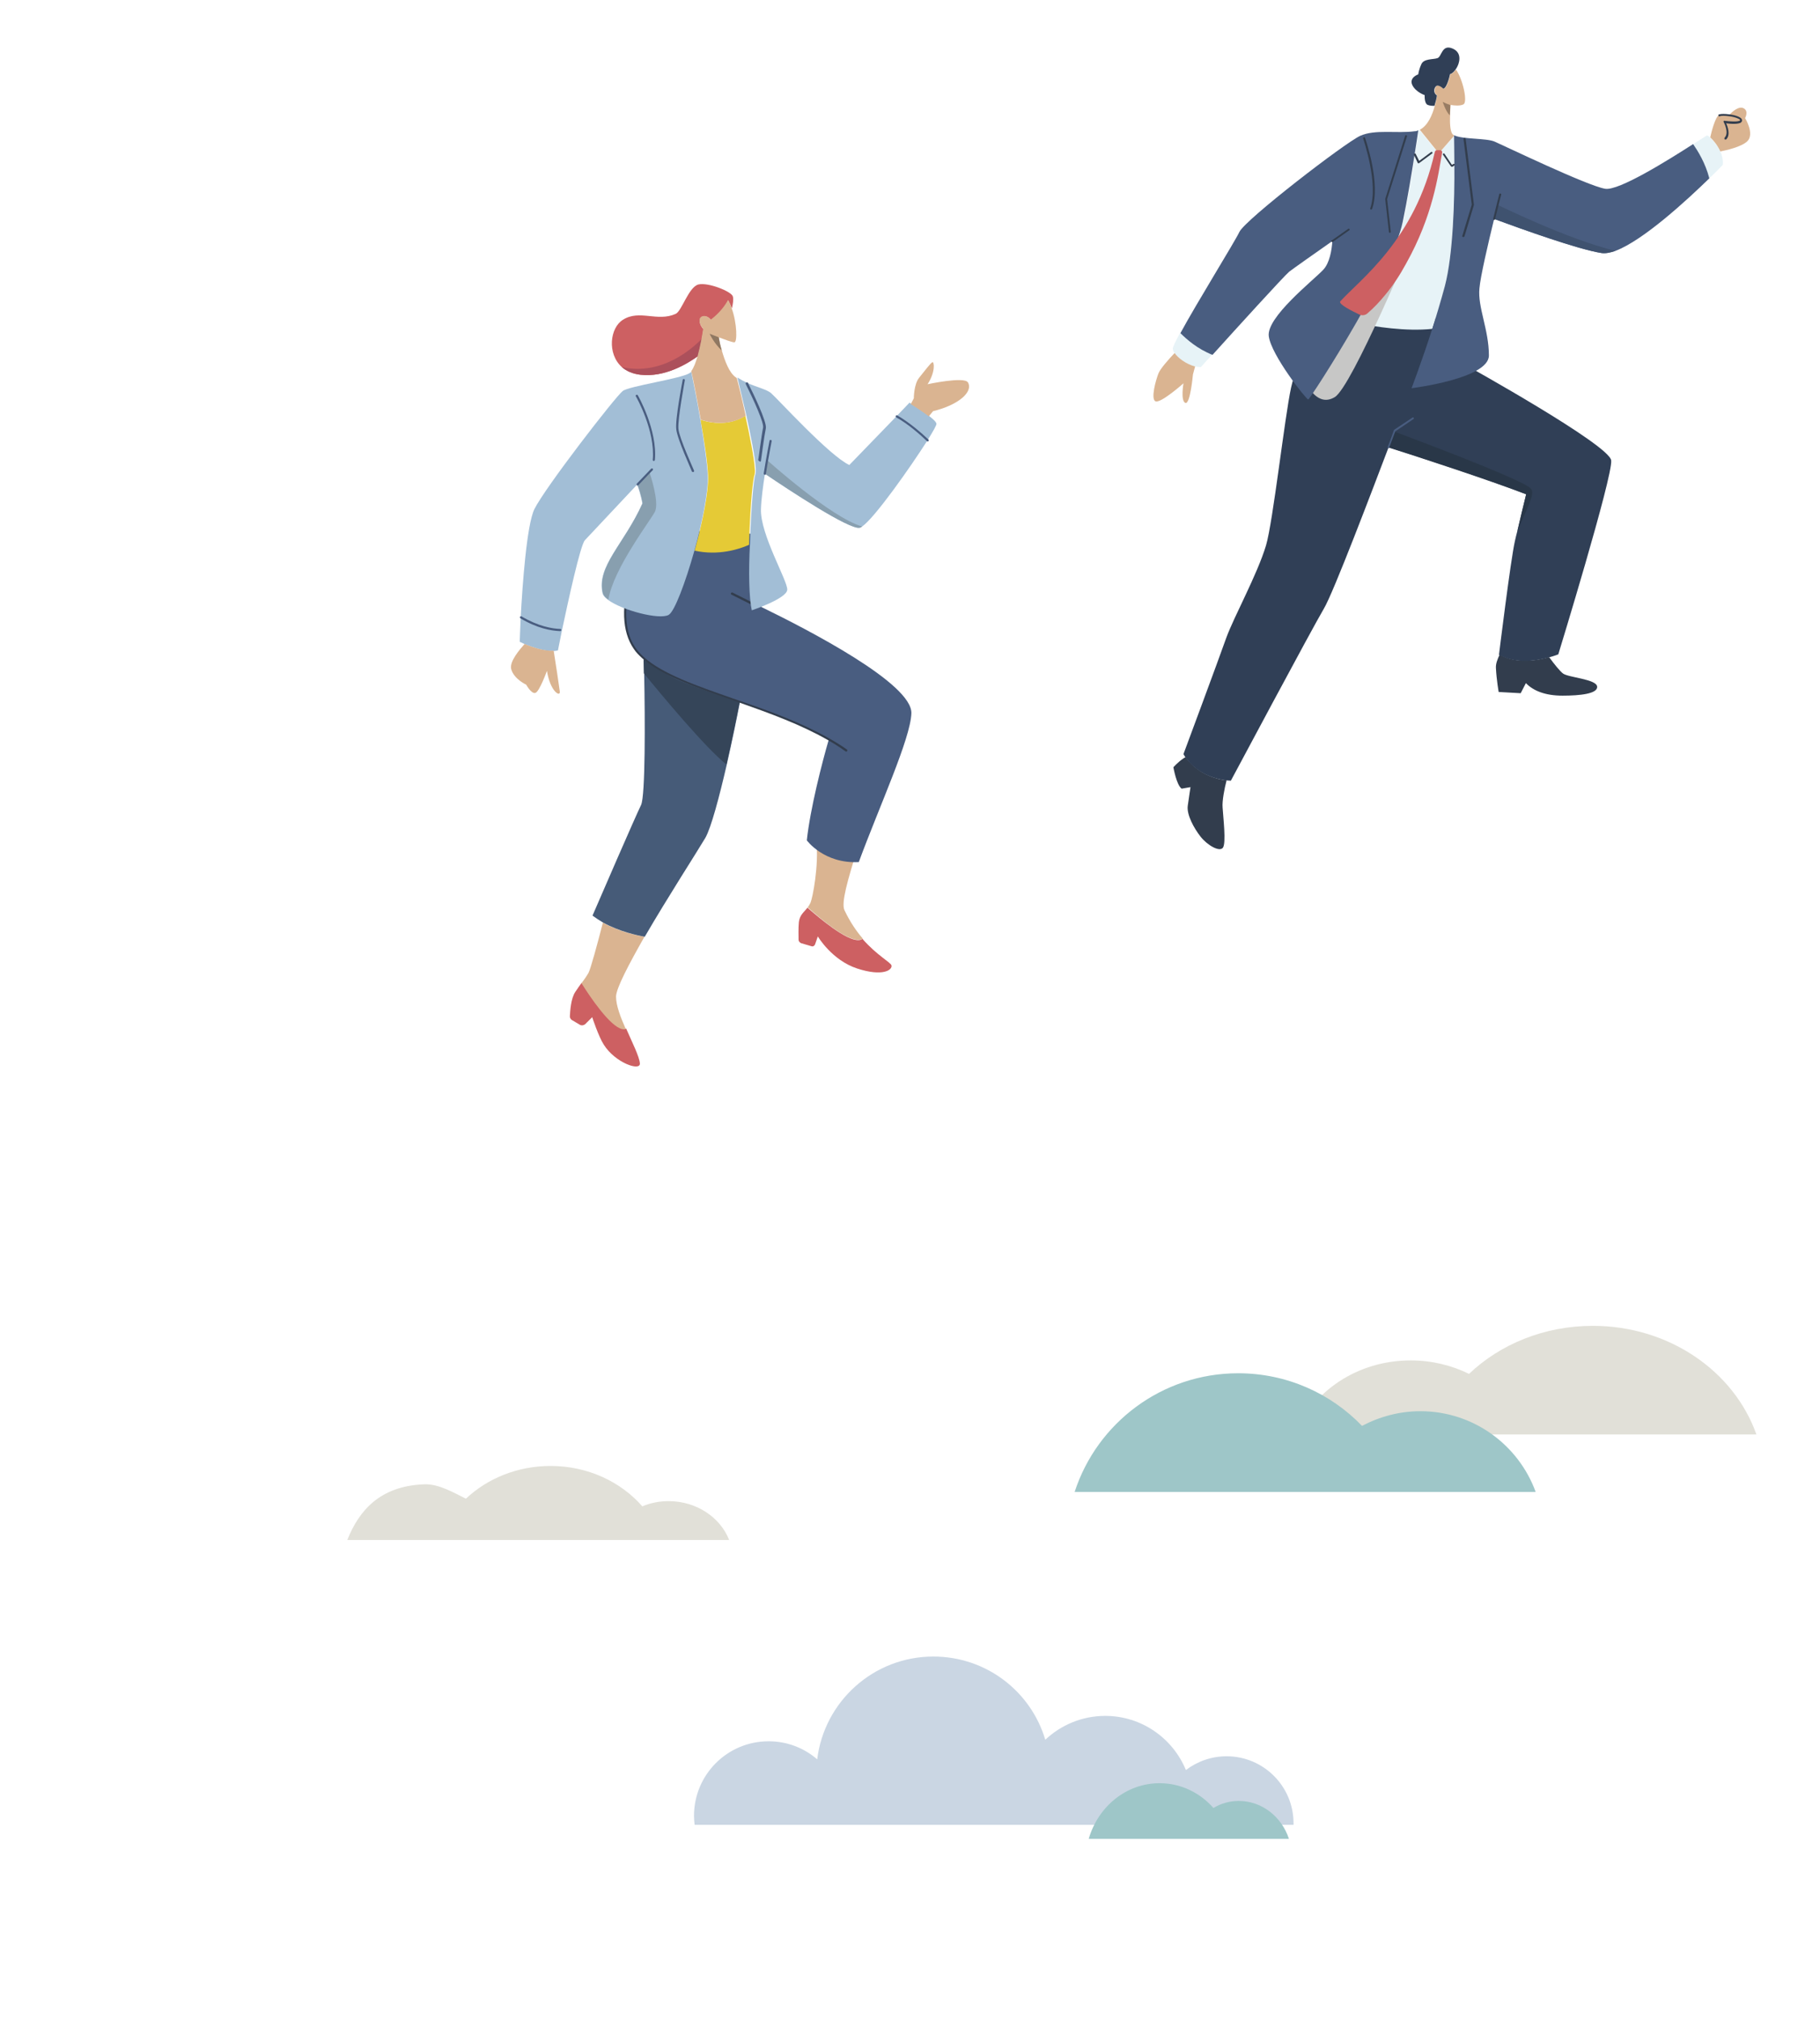 <svg xmlns="http://www.w3.org/2000/svg" xmlns:xlink="http://www.w3.org/1999/xlink" id="Ebene_5" x="0px" y="0px" viewBox="0 0 595.3 660.3" style="enable-background:new 0 0 595.3 660.3;" xml:space="preserve"><style type="text/css">	.st0{fill:#323D4D;}	.st1{fill:#303F56;}	.st2{fill:#293748;}	.st3{fill:#495D80;}	.st4{fill:#E7F3F7;}	.st5{fill:#DAB491;}	.st6{fill:#987C63;}	.st7{fill:#C7C7C6;}	.st8{fill:#3F526F;}	.st9{fill:#CD6062;}	.st10{fill:#E1E0D8;}	.st11{fill:#9EC6C8;}	.st12{fill:#CAD6E3;}	.st13{fill:#465B78;}	.st14{fill:#354559;}	.st15{fill:#AC505B;}	.st16{fill:#E5CA36;}	.st17{fill:#A2BED6;}	.st18{fill:#889FAF;}	.st19{fill:#907862;}</style><g>	<g id="Walk_Faster_man_00000059287217861122112760000012104307388465295799_">		<g id="leg_00000122721615917669547090000013997157999130853033_">			<g id="color_00000150065990593000839670000017120846373789672890_">				<g>					<path class="st0" d="M399.9,264c0.2,3.2,1.2,11.6,0.1,13.1c-1.1,1.5-5.1-0.8-7.3-3.6c-2.2-2.8-4.6-7.2-4.2-10.1      s0.9-6.1,0.9-6.1l-2.9,0.5c-1.7-1.2-2.7-7-2.7-7s1.5-1.7,3.3-2.9c0.2-0.1,0.4-0.3,0.7-0.4c1.4,2,5.4,6.6,13.4,7.6      C400.5,257.7,399.7,261.9,399.9,264z"></path>				</g>				<g>					<path class="st0" d="M522.4,224.4c0.3,2.4-5.7,3-11.3,3c-5.7,0-9.6-1.6-12-4.1l-1.7,3.3l-7.2-0.4c0,0-0.7-3.9-0.9-7.8      c-0.1-1.4,0.5-2.9,1.2-4.4c5.6,3.1,12.4,1.9,16.2,0.8c1.6,2.2,3.6,4.7,4.6,5.4C513.2,221.5,522.1,222,522.4,224.4z"></path>				</g>				<g>					<path class="st1" d="M509.7,213.9c0,0-1.2,0.5-3.1,1c-3.9,1.1-10.7,2.2-16.2-0.8c0,0-0.1,0-0.1-0.1c0,0,3.8-30.9,5.2-37.1      c0.2-1,0.5-2.1,0.8-3.3c0.9-3.9,2.1-8.8,2.9-12.1c-12.2-4.7-36.4-12.6-45-15.3c-5.1,13.4-18.1,47.7-21.2,52.8      c-3.8,6.4-30.4,56.2-30.4,56.2c-0.5,0-1-0.1-1.5-0.1c-8-1-12-5.5-13.4-7.6c-0.4-0.6-0.6-1-0.6-1s11.5-30.9,14-38      c2.6-7.1,10.1-20.6,13-30.2c2.3-7.8,6.1-42,8.2-51.6c2.1-9.6,10.1-24.9,10.1-24.9l43.4,2.4c0,0,3.4,12.4,3.7,15.2      c0,0,46.9,26,47.5,31.1C527.6,155.6,509.7,213.9,509.7,213.9z"></path>				</g>			</g>			<g id="shadow_00000150081247074995846770000002911932535247015066_">				<path class="st2" d="M496.3,173.7c0.9-3.9,2.1-8.8,2.9-12.1c-12.2-4.7-36.4-12.6-45-15.3l1.9-5.1l0-0.1c0,0,42.7,15.8,44.7,18.7     C502.2,161.6,499.4,166.1,496.3,173.7z"></path>			</g>			<g id="line_00000074440375564236219530000009048921898342373522_">				<g>					<path class="st3" d="M454.2,146.5c0,0-0.1,0-0.1,0c-0.2-0.1-0.2-0.2-0.2-0.4c1.3-3.3,2-5.4,2-5.4c0-0.1,0.1-0.1,0.1-0.2l6-4      c0.1-0.1,0.3-0.1,0.4,0.1c0.1,0.1,0.1,0.3-0.1,0.4l-5.9,4c-0.2,0.4-0.9,2.4-2,5.3C454.5,146.5,454.3,146.5,454.2,146.5z"></path>				</g>			</g>		</g>		<g id="body_00000163772874893056698450000017681534377531152263_">			<g id="color_00000176035874132027445020000016218332665015910591_">				<g id="shirt_00000047749678020110376730000012382274079883944579_">					<g>						<path class="st4" d="M390.9,119.8c-3-0.7-5.7-2.8-6.8-4.5c-0.3-0.4-0.4-0.8-0.5-1.2c-0.1-0.5,0.9-2.5,2.4-5.3       c2,2.1,5.7,5.3,10.5,7.1c-2.3,2.5-3.7,4.1-3.7,4.1C392.3,120,391.6,119.9,390.9,119.8z"></path>					</g>					<g>						<path class="st4" d="M562.7,49.5c0.6,1.4,1,2.9,0.8,4.4c0,0-1.7,1.8-4.4,4.4c-1.3-5.1-3.8-9-5.4-11.1c2.7-1.7,4.5-2.9,4.6-2.9       c0.2-0.1,0.6,0.2,1.1,0.7C560.3,45.8,561.7,47.5,562.7,49.5z"></path>					</g>					<g>						<path class="st4" d="M475.7,53.7c0,11.8-0.4,29.5-3.1,39.9c-1.2,4.7-2.7,9.5-4.1,13.9c-8.7,0.9-18.7-0.7-24.8-1.9       c6.8-11.9,13.5-25.2,15.2-32.9c1.6-7.7,3-15.8,3.9-22.1c0.5-3.1,0.9-5.8,1.1-7.9c0.2-0.1,0.3-0.1,0.4-0.2l6.3,7.7l5-5.7       C475.6,46.6,475.7,49.8,475.7,53.7z"></path>					</g>				</g>				<g id="skin_00000129926404995990023550000014381173579674948503_">					<g>						<path class="st5" d="M390.9,119.8l-0.7,2.6c0,0-0.9,10-2.5,9.3c-1.6-0.7-0.6-6.4-0.6-6.4s-7.3,6.5-9.1,5.9       c-1.7-0.6,0-6.8,0.9-9.1c0.6-1.6,3.5-4.8,5.3-6.7C385.3,117,387.9,119,390.9,119.8z"></path>					</g>					<g>						<path class="st5" d="M565.6,37.6c1-1.1,3.3-3.2,4.9-2.1c1.5,1,0.3,3.1,0.3,3.1s3.2,5.2,0.7,7.6c-1.9,1.8-6.7,2.9-8.8,3.3       c-0.9-2-2.3-3.7-3.3-4.6c0.4-1.9,1.7-6.8,2.9-7.3C562.9,37.4,564.3,37.4,565.6,37.6z"></path>					</g>					<g>						<path class="st5" d="M478.7,34.1c-1.1,0.6-3,0.4-4.2,0.2c-0.1,0.9-0.2,2.1-0.2,3.4c-0.1,2.4,0,4.9,0.7,6       c0.1,0.2,0.4,0.4,0.6,0.6c0,0,0,0.1,0,0.1l-4.1,4.7l-0.9,1l-0.8-1l-5.4-6.7c2.6-1.3,4.1-4.8,4.9-7.8c0.4-1.3,0.6-2.6,0.8-3.4       c-1.1-0.7-1-2.1-0.4-2.9c0.8-1.1,2.5,0.7,2.5,0.7c1.3-0.3,2.2-4.8,2.2-4.8c0.7-0.1,1.3-0.8,1.8-1.5       C478.5,25.9,480.1,33.3,478.7,34.1z"></path>					</g>				</g>				<g id="neck_shadow_00000170250316973611580770000000446925510289874564_">					<path class="st6" d="M474.2,37.7c-1.4-1.4-2.3-4.4-2.3-4.4c1.1,0.6,2.4,1,2.4,1C474.4,35.3,474.3,36.5,474.2,37.7z"></path>				</g>				<g id="shadow_00000138558011745098527800000017751980286392780718_">					<path class="st7" d="M462.3,78.2c0,0-20.1,48.2-25.7,51.6c-5.6,3.4-9-4-9-4l6.9-23.9L462.3,78.2z"></path>				</g>				<g id="suit_00000040563331334151546320000013027943661232749451_">					<g>						<path class="st3" d="M462.7,50.5c-1,6.4-2.3,14.4-3.9,22.1c-1.6,7.7-8.4,21-15.2,32.9c-7.7,13.4-15.4,25.1-15.7,25.1       c-0.7-0.1-12.1-14.5-12.9-20.7c-0.8-6.2,14.4-18.1,17.8-21.7c2.1-2.2,2.8-6.4,3-9.4c-5.3,3.7-12.8,9-14.1,10       c-1.6,1.3-17.7,19-25.1,27.2c-4.9-1.9-8.5-5.1-10.5-7.1c5.3-9.8,17.8-29.9,19.3-33.1c2-4.1,34.5-29.1,39.5-31.4       c4.9-2.2,11.9-0.7,17.9-1.5c0.4,0,0.7-0.1,1.1-0.3C463.6,44.7,463.2,47.4,462.7,50.5z"></path>					</g>					<g>						<path class="st3" d="M559.1,58.3c-7.2,7-21.6,20.3-30.7,23.7c-1.7,0.6-3.3,0.9-4.6,0.7c-7.7-1.2-26-7.8-35-11.1       c0,0-0.1,0-0.1,0c-1.9,7.8-4.5,18.9-4.8,22.7c-0.6,6.1,3.1,13.5,3.1,21.9c0,7.6-25.3,10.7-25.3,10.7s3.3-8.6,6.8-19.5       c1.4-4.4,2.8-9.1,4.1-13.9c2.7-10.3,3.2-28.1,3.1-39.9c0-3.9-0.1-7.2-0.1-9.3l0-0.1c2.7,1.4,10.6,0.9,13.3,2.1       c3,1.3,30.2,14.4,36.1,15.4c4.4,0.8,20.7-9.4,28.8-14.6C555.3,49.3,557.8,53.2,559.1,58.3z"></path>					</g>				</g>				<g id="shadow_00000009587719494065547550000010802082622758445502_">					<path class="st8" d="M528.4,82c-1.7,0.6-3.3,0.9-4.6,0.7c-7.7-1.2-26-7.8-35-11.1l0.9-4.7C489.8,66.9,512.8,78.3,528.4,82z"></path>				</g>				<g>					<path class="st9" d="M469.9,49.1c-0.3,0-0.5,0.3-0.6,0.6c-6.5,28.8-24.4,41.6-30.9,48.8c-0.8,0.9,4.1,3.3,6.2,4.3      c0.8,0.4,1.9,0.3,2.6-0.3c2.1-1.8,4-3.8,5.8-6c2.6-3.1,4.9-6.6,6.9-10.3c8.8-15.7,10.5-28.9,11.8-36.3c0.1-0.5-0.3-0.8-0.6-0.8      L469.9,49.1z"></path>				</g>				<g id="hair_00000009582136039374652400000006307096982238241699_">					<path class="st1" d="M476.1,22.7c-0.4,0.6-1.1,1.4-1.8,1.5c0,0-0.9,4.5-2.2,4.8c0,0-1.7-1.7-2.5-0.7c-0.7,0.8-0.7,2.2,0.4,2.9      c-0.1,0.9-0.4,2.1-0.8,3.4c-0.6,0-1.4,0-2.2-0.3c-1.2-0.5-1-3.2-1-3.2s-3-1-4.1-3.4c-1-2.4,2-3.4,2-3.4s0.1-1.3,1-3.3      c0.8-1.9,3.9-1.5,5.3-2c1.4-0.5,1.4-4.7,5-3.1c3.6,1.6,1.6,5.6,1.6,5.6S476.5,22.2,476.1,22.7z"></path>				</g>			</g>			<g id="line_00000113340360281601566830000007945833609805033373_">				<g>					<path class="st0" d="M435.8,79.1c-0.1,0-0.2,0-0.3-0.1c-0.1-0.1-0.1-0.3,0.1-0.4c3-2.1,5.4-3.8,5.4-3.8      c0.1-0.1,0.3-0.1,0.4,0.1c0.1,0.1,0.1,0.3-0.1,0.4c0,0-2.3,1.6-5.4,3.8C436,79.1,435.9,79.1,435.8,79.1z"></path>				</g>				<g>					<path class="st0" d="M564.3,45.6c-0.1,0-0.2,0-0.2-0.1c-0.1-0.1-0.1-0.3,0-0.5c1.6-1.6-0.3-5.1-0.3-5.1c-0.1-0.1-0.1-0.2,0-0.3      c0.1-0.1,0.2-0.2,0.3-0.1c1.6,0.2,4.4,0.4,5-0.1c0.1,0,0.1-0.1,0.1-0.1c0-0.3-1.3-1-3.6-1.3c-1.4-0.2-2.6-0.2-3.1,0      c-0.2,0.1-0.4,0-0.4-0.2c-0.1-0.2,0-0.4,0.2-0.4c0.7-0.2,1.9-0.2,3.4,0c1,0.1,4.2,0.7,4.1,2c0,0.2-0.1,0.4-0.3,0.6      c-0.8,0.7-3.6,0.5-4.9,0.3c0.5,1.1,1.5,3.8,0,5.3C564.5,45.6,564.4,45.6,564.3,45.6z"></path>				</g>				<g>					<path class="st0" d="M448.5,68.5c0,0-0.1,0-0.1,0c-0.2-0.1-0.3-0.2-0.2-0.4c2.8-8-2.3-22.6-2.3-22.8c-0.1-0.2,0-0.4,0.2-0.4      c0.2-0.1,0.4,0,0.4,0.2c0.2,0.6,5.2,15,2.3,23.2C448.8,68.4,448.6,68.5,448.5,68.5z"></path>				</g>				<g>					<path class="st0" d="M454.6,76.1c-0.2,0-0.3-0.1-0.3-0.3l-1.2-10.7c0,0,0-0.1,0-0.1l6.5-20.6c0.1-0.2,0.2-0.3,0.4-0.2      c0.2,0.1,0.3,0.2,0.2,0.4l-6.5,20.5l1.2,10.6C454.9,76,454.8,76.1,454.6,76.1C454.6,76.1,454.6,76.1,454.6,76.1z"></path>				</g>				<g>					<path class="st0" d="M478.6,77.5C478.6,77.5,478.6,77.5,478.6,77.5c-0.3-0.1-0.4-0.2-0.3-0.4l3.1-10.2l-2.7-21.4      c0-0.2,0.1-0.3,0.3-0.4c0.2,0,0.3,0.1,0.4,0.3l2.7,21.5c0,0,0,0.1,0,0.1l-3.1,10.3C478.9,77.4,478.8,77.5,478.6,77.5z"></path>				</g>				<g>					<path class="st0" d="M488.7,71.9C488.7,71.9,488.7,71.9,488.7,71.9c-0.2-0.1-0.4-0.2-0.3-0.4c1.1-4.6,2-8,2-8      c0-0.2,0.2-0.3,0.4-0.2c0.2,0,0.3,0.2,0.2,0.4c0,0-0.9,3.5-2,8C489,71.8,488.9,71.9,488.7,71.9z"></path>				</g>				<g>					<path class="st0" d="M464,53.4C463.9,53.4,463.9,53.4,464,53.4c-0.2,0-0.2-0.1-0.3-0.2l-1.2-2.6c-0.1-0.2,0-0.4,0.2-0.4      c0.2-0.1,0.4,0,0.4,0.2l1.1,2.2l3.9-2.9c0.1-0.1,0.3-0.1,0.4,0.1c0.1,0.1,0.1,0.3-0.1,0.4l-4.2,3.1      C464.1,53.4,464,53.4,464,53.4z"></path>				</g>				<g>					<path class="st0" d="M474.9,54.5c-0.1,0-0.2-0.1-0.3-0.1l-2.6-3.8c-0.1-0.1-0.1-0.3,0.1-0.4c0.1-0.1,0.3-0.1,0.4,0.1l2.4,3.6      l0.5-0.3c0.2-0.1,0.3,0,0.4,0.1c0.1,0.2,0,0.3-0.1,0.4l-0.8,0.5C475,54.5,474.9,54.5,474.9,54.5z"></path>				</g>			</g>		</g>	</g>	<g>		<path class="st10" d="M461.4,444.7c6.9,0,13.4,1.6,19.1,4.4c10.2-9.7,24.6-15.7,40.5-15.7c25,0,46.2,14.9,53.5,35.5H423.7   C429.3,454.8,444,444.7,461.4,444.7z"></path>	</g>	<g>		<path class="st11" d="M464.6,461.3c-6.9,0-13.4,1.8-19.1,4.8c-10.2-10.6-24.6-17.2-40.5-17.2c-25,0-46.2,16.3-53.5,38.8h150.8   C496.7,472.3,481.9,461.3,464.6,461.3z"></path>	</g>	<g>		<path class="st12" d="M423.1,596c0,0.2,0,0.3,0,0.5H227.2c-0.1-0.9-0.2-1.9-0.2-2.9c0-13.5,10.9-24.4,24.4-24.4   c6.1,0,11.6,2.2,15.9,5.9c2.3-18.9,18.4-33.6,38-33.6c17.3,0,31.9,11.4,36.6,27.2c5.1-4.8,12-7.8,19.6-7.8   c11.9,0,22.1,7.3,26.4,17.7c3.7-2.8,8.3-4.5,13.3-4.5C413.3,574.1,423.1,583.9,423.1,596z"></path>	</g>	<g>		<path class="st11" d="M405.2,588.7c-3,0-5.8,0.8-8.3,2.3c-4.4-5-10.7-8.1-17.6-8.1c-10.9,0-20.1,7.6-23.2,18.2h65.5   C419.2,593.8,412.7,588.7,405.2,588.7z"></path>	</g>	<path class="st10" d="M218.7,490.7c-3.1,0-6,0.6-8.6,1.7c-7-8-17.8-13.2-30-13.2c-10.9,0-20.7,4.1-27.7,10.7  c-3.9-1.9-8.9-4.9-13.6-4.7c-14.5,0.5-21.4,8.6-25.2,18.2h45.3h57.6h22C235.6,496,227.8,490.7,218.7,490.7z"></path>	<g id="Walk_Faster_woman">		<g id="leg_00000032638028933810909850000016863626479768159120_">			<g id="color_00000013150526016837835720000011012109553155185591_">				<g id="shoe_00000004508261547385696640000003215090144366717330_">					<g>						<path class="st9" d="M186.4,332.2c0,0.5,0.2,0.9,0.6,1.2l2.7,1.6c0.5,0.3,1.2,0.2,1.7-0.2l2.3-2.3c0,0,2.1,6.4,3.8,9       c3.7,5.9,12,8.8,11.8,6.1c-0.2-2.3-2.5-6.8-4.5-11.4c-0.3,0.1-0.7,0.1-1.2,0c-4-0.9-10.5-10.4-13.3-15c-0.6,0.8-1.3,1.8-2.1,3       C186.7,326.4,186.5,330.5,186.4,332.2z"></path>					</g>				</g>				<g>					<g>						<path class="st9" d="M261.2,307.2c0,0.5,0.4,0.9,0.8,1.1l3.4,1c0.5,0.2,1-0.1,1.2-0.6l0.9-2.6c0,0,4.6,7.8,12.9,10.5       c8.3,2.7,11.5,0.5,11.2-1c-0.2-1-4.8-3.3-9.5-8.7c-0.3,0.2-0.7,0.4-1.3,0.4c-4,0.2-12.6-7-16.7-10.6c-1.1,1.5-2.5,2.3-2.8,4.7       C261.1,303.6,261.2,306,261.2,307.2z"></path>					</g>					<g>						<path class="st5" d="M265.1,295.1c-0.3,0.6-0.6,1.1-0.9,1.5c4.1,3.7,12.6,10.9,16.7,10.6c0.5,0,1-0.2,1.3-0.4       c-2.1-2.4-4.2-5.5-6-9.3c-1.1-2.4,1.1-10,4.3-20.2c-5.8,0.5-10.1-1.2-13.5-2.5C267.9,282.9,265.8,293.5,265.1,295.1z"></path>					</g>				</g>				<g>					<path class="st5" d="M192.5,318c-0.7,1.2-1.4,2.2-2.3,3.4c2.9,4.6,9.3,14.1,13.3,15c0.5,0.1,0.8,0.1,1.2,0      c-1.7-3.8-3.2-7.7-3.2-10.6c0-2.7,4.2-10.6,9.3-19.6c-2.4-0.4-8.4-1.7-13.6-4.6C195.5,308.2,193.2,316.7,192.5,318z"></path>				</g>				<g id="leg_00000111881828509383700380000007313392770671347354_">					<g>						<path class="st13" d="M193.8,299.3c1.1,0.8,2.3,1.6,3.5,2.3c5.3,2.9,11.2,4.2,13.6,4.6c7.5-12.9,17.2-27.9,19.8-32.3       c1.9-3.3,4.6-13.5,7-23.9c1.7-7.5,3.3-15.2,4.3-20.4c0,0,0,0,0-0.1c-9.7-3.4-18.9-6.5-25.6-10.3c0,0,0,0,0,0       c-1.4-0.8-2.7-1.6-3.9-2.5c-0.7-0.5-1.3-1-1.9-1.5c0,0.1,0,0.2,0,0.3c0,1.4,0.1,3,0.1,4.7c0.3,15,0.4,39.8-1,42.9       C207.7,267.2,196.3,293.5,193.8,299.3z"></path>					</g>					<g>						<path class="st3" d="M207.8,212.1c0.7,1.1,1.7,2.1,2.8,3.1c0.6,0.5,1.2,1,1.9,1.5c1.2,0.9,2.5,1.7,3.9,2.5c0,0,0,0,0,0       c6.7,3.8,15.9,6.9,25.6,10.3c0.7,0.2,1.4,0.5,2.1,0.7c0,0,0,0,0.1,0c9.1,3.2,18.6,6.7,26.9,11.5c-2.2,7.5-6.1,22.7-7.2,33       c0,0,5.6,7.7,17,7.1c6.8-18.4,16.9-40.3,17.2-48.6c0.4-9.7-33.7-27.3-49.1-34.8c0.7-12.8-0.6-23.8-0.6-23.8l-35.3-1.7       C213.1,173,198.4,198.5,207.8,212.1z"></path>					</g>				</g>				<g id="shadow_00000006695550015996450650000000189706826420082355_">					<path class="st14" d="M210.5,215.5c0.5,0.4,1.2,0.8,1.9,1.2c1.2,0.8,2.6,1.7,3.9,2.5c0,0,0,0,0,0c1.5,1,3,1.9,4.3,2.5      c3.5,1.9,16.2,6.1,21.3,7.8c-1,5.2-2.6,12.9-4.3,20.4c-6.9-5.5-21.2-22.7-27-29.8L210.5,215.5z"></path>				</g>			</g>			<g id="line_00000163043892825247449840000003660874334058338719_">				<g>					<path class="st0" d="M276.8,245.7c0.1,0,0.2-0.1,0.3-0.2c0.1-0.2,0.1-0.4-0.1-0.5c-1.8-1.3-3.8-2.5-5.9-3.7      c-8.9-5-18.8-8.7-29.1-12.2c-0.8-0.3-1.5-0.5-2.3-0.8c-11.8-4.1-23-8-29.1-13.5c-1.1-1-2-2-2.7-3c-4.8-6.9-3.1-17-0.8-24.3      c2.4-7.9,6.1-14.3,6.1-14.4c0.1-0.2,0-0.4-0.1-0.5c-0.2-0.1-0.4,0-0.5,0.1c0,0.1-3.7,6.5-6.2,14.5c-3.3,10.7-3,19.3,0.9,24.9      c0.7,1.1,1.7,2.1,2.8,3.1c6.1,5.5,17.4,9.5,29.3,13.6c0.7,0.3,1.5,0.5,2.3,0.8c10.2,3.6,20.1,7.2,28.9,12.2      c2.1,1.2,4,2.4,5.8,3.7C276.7,245.7,276.8,245.7,276.8,245.7z"></path>				</g>				<g>					<path class="st0" d="M246.1,197.7c0.1,0,0.3-0.1,0.3-0.2c0.1-0.2,0-0.4-0.2-0.5l-6.6-3.3c-0.2-0.1-0.4,0-0.5,0.2      c-0.1,0.2,0,0.4,0.2,0.5l6.6,3.3C246,197.7,246,197.7,246.1,197.7z"></path>				</g>			</g>		</g>		<g id="body_00000124848644805510931840000014037251989028045224_">			<g id="color_00000032649564221679809510000009936808564906394005_">				<g id="hair_00000170971460609897346310000017064961899296709299_">					<path class="st9" d="M203.4,120c1.5,1.3,3.5,2.2,6.1,2.5c7.9,0.9,15.2-3.5,18.8-6.1c0.5-1.9,0.9-3.9,1.3-5.7l0,0      c0.2-1.2,0.4-2.3,0.5-3.1c-1.3-1.3-1.8-3.6-0.3-4.1c1.2-0.4,2.2,0.4,2.8,1.1c3.3-2.5,4.9-4.9,5.6-6.4c0.4,0.8,0.8,1.6,1.2,2.6      c0.3-1.2,0.6-3,0.3-3.9c-0.4-1.6-8.1-4.7-11.3-3.9c-3.2,0.9-5.4,8.7-7.4,9.6c-6,2.7-11.8-1.5-17.2,1.9      C199.5,107.1,198.5,115.6,203.4,120z"></path>				</g>				<g id="shadow_00000121269114456612851000000017350346555574479529_">					<path class="st15" d="M203.4,120c1.5,1.3,3.5,2.2,6.1,2.5c7.9,0.9,15.2-3.5,18.8-6.1c0.5-1.9,0.9-3.9,1.3-5.7      C226.4,114,216.4,122.9,203.4,120z"></path>				</g>				<g id="shirt_00000036931529691292691620000001396239312963808948_">					<path class="st16" d="M231.6,155.5c0.2,5.2-1.8,15.1-4.4,24.5c7.7,1.7,14.4-0.4,17.8-1.9c0.3-10.5,1.1-21,1.8-22.9      c0.1-0.4,0.2-1,0.1-1.9c-0.2-3.5-1.6-10.6-3.1-17.4c-2.7,1.7-7.6,3.6-14.7,1.3C230.3,143.8,231.4,150.9,231.6,155.5z"></path>				</g>				<g id="suit_00000177465430430300279350000006027875389660972717_">					<g>						<path class="st17" d="M170,209.8c0,0,0.7,0.3,1.7,0.8c2.3,0.9,6.4,2.4,9.5,2.2c0.5,0,0.9-0.1,1.3-0.2c0,0,0.5-2.6,1.3-6.5       c2.1-9.9,6-27.8,7.5-29.5c1.5-1.6,11.2-11.9,17.1-18.2c1.3,3.5,1.7,6.2,1.7,6.2c-6.1,13.5-15.1,20.5-13,29.4       c0.2,0.7,0.8,1.4,1.8,2.1c4.6,3.4,16.8,6.6,19.8,4.9c1.9-1,5.5-10.6,8.4-20.9c2.6-9.3,4.6-19.3,4.4-24.5       c-0.2-4.6-1.3-11.7-2.4-18.3c-1.1-6.6-2.4-12.8-3-15.8c-0.2,0.2-0.4,0.4-0.6,0.5c-2.9,1.8-19.7,4.2-21.8,5.8       c-2.2,1.6-25.3,31.4-28.9,38.6c-2.5,5.1-3.9,24.5-4.5,35.6C170.1,206.5,170,209.8,170,209.8z"></path>					</g>					<g>						<path class="st17" d="M245.9,199.5c0,0,11.4-3.8,11.6-6.7c0.2-2.9-8.9-18.1-8.6-26.4c0.1-3.3,0.7-7.6,1.3-11.5       c0.1,0,0.1,0.1,0.2,0.1c7.4,5,27.5,18.3,30.8,17.5c0.2,0,0.5-0.2,0.8-0.4c4.1-2.8,15.8-19.4,21.4-28.2c1.8-2.9,3-5,2.9-5.4       c-0.1-0.6-1.1-1.5-2.5-2.6c-2.1-1.6-4.9-3.4-5.9-4c-0.3-0.2-0.4-0.3-0.4-0.3l-4.2,4.4l-15.5,16c-6.5-3-23.6-21.8-25.6-23.5       c-1.4-1.2-4.6-1.9-7.7-3.3c0,0,0,0,0,0c-1.1-0.5-2.2-1.1-3.3-1.8c0.7,3,1.8,7.6,2.9,12.3c1.5,6.8,2.9,13.9,3.1,17.4       c0,0.9,0,1.5-0.1,1.9c-0.7,1.9-1.5,12.4-1.8,22.9C244.8,186.8,245,195.5,245.9,199.5z"></path>					</g>				</g>				<g id="shadowv">					<path class="st18" d="M197.2,193.9c0.2,0.7,0.8,1.4,1.8,2.1c1.6-10.1,13.8-25.9,15.2-28.7c1.6-3.1-1.7-12.7-1.7-12.7l-4,3.7      c1.3,3.5,1.7,6.2,1.7,6.2C204.1,178,195.2,185,197.2,193.9z"></path>				</g>				<g id="shadow_00000046310143519537297820000015696706311993129607_">					<path class="st18" d="M250.4,155c7.4,5,27.5,18.3,30.8,17.5c0.2,0,0.5-0.2,0.8-0.4c-10.2-2.9-31.1-21.7-31.1-21.7L250.4,155z"></path>				</g>				<g id="skin_00000065053570604130045190000017136201684320826550_">					<g>						<path class="st5" d="M167.2,218.7c0.9,3.3,4.9,5.1,4.9,5.1s1.7,3.1,3,2.7c1.3-0.3,3.8-7.2,3.8-7.2c1.1,6.9,4.5,8.7,4.2,6.7       c-0.2-1.5-1.4-9.7-2-13.3c-3.1,0.2-7.2-1.2-9.5-2.2C170,212.3,166.6,216.2,167.2,218.7z"></path>					</g>					<g>						<path class="st5" d="M229.2,137.2c7.1,2.3,12,0.4,14.7-1.3c-1-4.7-2.1-9.3-2.9-12.3c-0.1-0.1-0.3-0.2-0.4-0.3       c-2.1-1.5-3.5-5.3-4.5-8.7c0,0,0,0,0,0c-0.5-1.6-0.8-3.1-1-4.3c0,0,0,0,0.1,0c1.6,0.6,4.2,1.6,5,1.6c1,0,0.9-6.3-0.9-11.2       c-0.3-0.9-0.7-1.8-1.2-2.6c-0.8,1.5-2.4,3.9-5.6,6.4c-0.6-0.7-1.6-1.5-2.8-1.1c-1.5,0.5-0.9,2.7,0.3,4.1       c-0.3,2-0.9,5.6-1.8,8.8c-0.6,2.1-1.3,4-2.1,5C226.8,124.3,228,130.5,229.2,137.2z"></path>					</g>					<g>						<path class="st5" d="M298.9,130.2l-1,1.9c1,0.6,3.8,2.4,5.9,4l1.4-1.7c8.3-2,13.2-6.3,11.4-9.4c-1.2-2-13.2,0.6-13.2,0.6       c2.7-4.2,2.1-7.4,1.6-7.2c-0.5,0.1-2.6,2.9-4.3,5C298.9,125.5,298.9,130.2,298.9,130.2z"></path>					</g>				</g>				<g id="_neck_shadow">					<path class="st19" d="M236.1,114.6c-0.5-1.6-0.8-3.1-1-4.3c0,0,0,0,0.1,0l0,0l-3.1-1.2C232.1,109.1,233.5,112.2,236.1,114.6z"></path>				</g>			</g>			<g id="line_00000044143596504826990710000003346197232646849928_">				<g>					<path class="st3" d="M303.4,144.3c0.1,0,0.2,0,0.3-0.1c0.1-0.1,0.1-0.4,0-0.5c-2.1-2-6.2-5.6-10.2-7.9c-0.2-0.1-0.4,0-0.5,0.1      c-0.1,0.2,0,0.4,0.1,0.5c4,2.2,8,5.8,10.1,7.8C303.2,144.3,303.3,144.3,303.4,144.3z"></path>				</g>				<g>					<path class="st3" d="M208.5,158.7c0.1,0,0.2,0,0.3-0.1c2.7-2.9,4.7-4.9,4.7-4.9c0.1-0.1,0.1-0.4,0-0.5c-0.1-0.1-0.4-0.1-0.5,0      c0,0-1.9,2-4.7,4.9c-0.1,0.1-0.1,0.4,0,0.5C208.3,158.7,208.4,158.7,208.5,158.7z"></path>				</g>				<g>					<path class="st3" d="M183.2,206.3c0.2,0,0.3-0.1,0.4-0.3c0-0.2-0.1-0.4-0.3-0.4c-2.8-0.1-7.3-0.9-12.7-4.1      c-0.2-0.1-0.4,0-0.5,0.1c-0.1,0.2,0,0.4,0.1,0.5C175.7,205.4,180.3,206.2,183.2,206.3C183.2,206.3,183.2,206.3,183.2,206.3z"></path>				</g>				<g>					<path class="st3" d="M250.2,155.2c0.2,0,0.3-0.1,0.3-0.3c0.9-5.7,1.9-10.6,1.9-10.7c0-0.2-0.1-0.4-0.3-0.4      c-0.2,0-0.4,0.1-0.4,0.3c0,0-1,5-1.9,10.7C249.8,155,249.9,155.2,250.2,155.2C250.1,155.2,250.1,155.2,250.2,155.2z"></path>				</g>				<g>					<path class="st3" d="M248.6,150.9c0.2,0,0.3-0.1,0.3-0.3c0-0.1,1.1-8.3,1.6-10.6c0.4-2.1-4.3-11.8-5.8-14.7l0-0.1      c0,0,0-0.1-0.1-0.1c-0.1-0.1-0.2-0.1-0.4-0.1c-0.2,0-0.3,0.2-0.3,0.4c0,0,0,0.1,0,0.1l0,0c2.8,5.6,6,12.7,5.7,14.3      c-0.5,2.3-1.5,10.3-1.6,10.6C248.2,150.7,248.4,150.8,248.6,150.9C248.6,150.9,248.6,150.9,248.6,150.9z"></path>				</g>				<g>					<path class="st3" d="M226.7,154.3c0,0,0.1,0,0.1,0c0.2-0.1,0.3-0.3,0.2-0.5c0-0.1-4.8-10.5-5.1-13.6      c-0.3-3.1,2.1-15.8,2.1-15.9c0-0.2-0.1-0.4-0.3-0.4c-0.2,0-0.4,0.1-0.4,0.3c-0.1,0.5-2.5,12.9-2.1,16.1      c0.3,3.2,5,13.4,5.1,13.8C226.4,154.3,226.6,154.3,226.7,154.3z"></path>				</g>				<g>					<path class="st3" d="M213.8,150.7c0.2,0,0.3-0.1,0.4-0.3c0.9-9.8-5.5-21.1-5.6-21.2c-0.1-0.2-0.3-0.2-0.5-0.1      c-0.2,0.1-0.2,0.3-0.1,0.5c0.1,0.1,6.4,11.2,5.5,20.8C213.5,150.5,213.6,150.6,213.8,150.7      C213.8,150.7,213.8,150.7,213.8,150.7z"></path>				</g>			</g>		</g>	</g></g></svg>